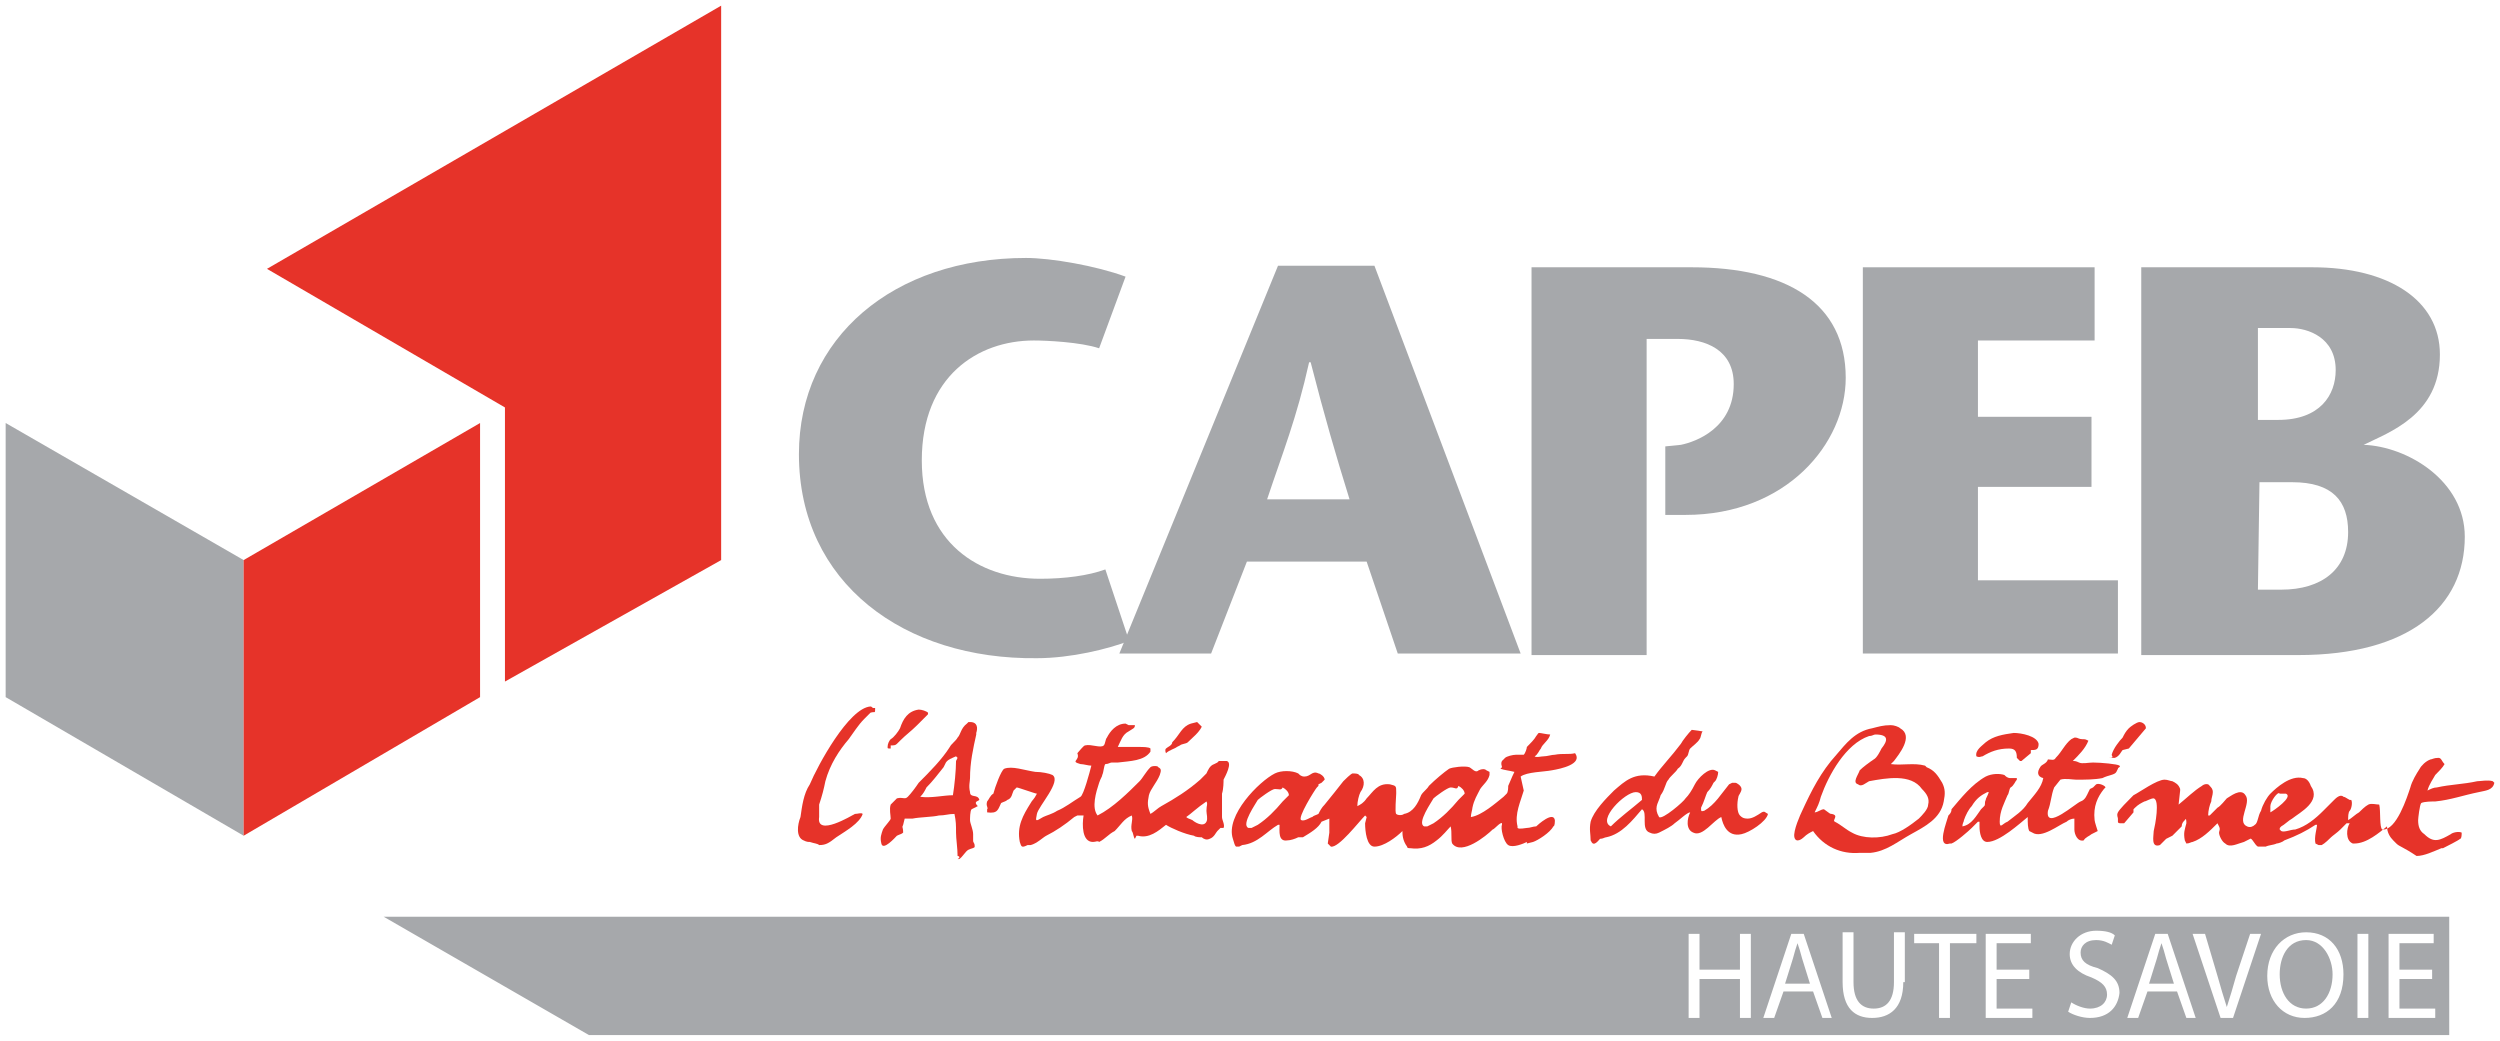 <svg xmlns="http://www.w3.org/2000/svg" width="221" height="92" viewBox="0 0 221 92" fill="none"><g clip-path="url(#clip0_6_1216)"><path d="M103.075 66.168C103.213 66.031 103.625 65.893 103.625 65.618C104.313 64.93 104.45 64.241 105.275 63.966L105.825 63.828L105.963 63.966L106.238 64.241C105.963 64.792 105.413 65.205 105 65.618C104.863 65.755 104.45 65.755 104.313 65.893L104.038 66.031C103.9 66.168 103.35 66.306 103.075 66.582C103.075 66.582 102.938 66.306 103.075 66.168Z" fill="#E63329"></path><path d="M211.838 74.567L211.563 74.291C211.288 74.016 211.013 73.603 211.013 73.052C210.325 73.603 209.225 74.567 208.125 74.567H207.988C207.3 74.291 207.438 73.19 207.713 72.777H207.438C207.3 72.914 207.163 73.052 206.888 73.328C206.613 73.603 206.2 73.878 206.063 74.016C205.925 74.153 205.513 74.567 205.238 74.704H204.963L204.688 74.567C204.55 74.016 204.825 73.19 204.825 72.914H204.688C203.863 73.465 203.038 73.878 201.938 74.291C201.8 74.429 201.388 74.567 201.25 74.567C200.975 74.704 200.563 74.704 200.288 74.842C200.15 74.842 199.738 74.842 199.6 74.842C199.325 74.704 199.05 74.016 198.913 74.153L198.363 74.429C197.813 74.567 197.125 74.98 196.713 74.567C196.438 74.429 196.163 73.878 196.163 73.603C196.163 73.465 196.3 73.328 196.163 73.052L196.025 72.777C195.338 73.465 194.65 74.153 193.825 74.429C193.688 74.429 193.55 74.567 193.275 74.567L193.138 74.291C193 73.603 193.138 73.328 193.275 72.777C193.275 72.639 193.275 72.226 193.138 72.501C193 72.639 192.863 72.777 192.863 73.052C192.725 73.19 192.588 73.328 192.313 73.603L192.038 73.878L191.763 74.016L191.488 74.153L190.938 74.704C190.113 74.98 190.388 73.878 190.388 73.465C190.525 72.914 190.938 70.712 190.388 70.574C190.113 70.574 189.7 70.849 189.563 70.849C189.288 70.987 189.013 71.125 188.738 71.4L188.6 71.538V71.813L187.775 72.777H187.5C187.363 72.777 187.225 72.777 187.225 72.639V72.364C187.225 72.226 187.088 72.088 187.225 71.813C187.363 71.538 188.05 70.849 188.463 70.436L188.6 70.299C189.15 70.023 190.663 68.922 191.35 68.922C191.625 68.922 191.9 69.06 192.038 69.06C192.313 69.197 192.588 69.335 192.725 69.748V69.886L192.588 71.125C193.275 70.574 193.963 69.886 194.65 69.473C194.788 69.335 195.2 69.197 195.338 69.473C195.475 69.61 195.613 69.748 195.613 70.023C195.613 70.299 195.475 70.574 195.475 70.849C195.338 71.125 195.2 71.675 195.2 72.088H195.338L195.475 71.951C195.613 71.813 195.75 71.675 196.025 71.4C196.3 71.262 196.713 70.712 196.85 70.574C197.125 70.436 198.088 69.61 198.5 70.299C199.05 70.987 197.675 72.639 198.638 73.052C198.913 73.19 199.188 73.052 199.325 72.914C199.6 72.777 199.6 72.088 199.875 71.675C200.013 71.125 200.425 70.436 200.7 70.161C201.25 69.61 202.488 68.509 203.588 68.784C203.863 68.784 204.138 69.06 204.275 69.473C205.238 70.849 203.313 71.813 202.625 72.364C202.35 72.501 201.938 72.914 201.663 73.052C201.525 73.19 201.525 73.19 201.525 73.328L201.663 73.465C201.938 73.603 202.488 73.328 202.9 73.328C203.863 73.052 204.688 72.364 205.375 71.675C205.65 71.4 206.063 70.987 206.338 70.712C206.475 70.574 206.888 70.161 207.163 70.436C207.3 70.436 207.438 70.574 207.713 70.712H207.85C207.988 70.987 207.85 71.538 207.713 71.675C207.575 71.813 207.575 72.226 207.575 72.501C207.85 72.364 208.263 71.951 208.538 71.813C208.675 71.675 209.088 71.262 209.363 71.125C209.638 70.987 210.05 71.125 210.325 71.125C210.463 71.675 210.325 73.19 210.6 73.328C211.838 73.465 212.8 70.436 213.075 69.61C213.213 69.06 213.625 68.371 213.9 67.958C214.038 67.683 214.45 67.27 214.863 67.132C215 67.132 215.138 66.995 215.55 66.995C215.825 66.995 215.825 67.27 216.1 67.545C215.963 67.821 215.55 68.234 215.275 68.509C215.138 68.784 214.725 69.335 214.588 69.886C214.863 69.748 215.138 69.61 215.413 69.61C216.65 69.335 217.75 69.335 218.988 69.06C219.263 69.06 219.95 68.922 220.363 69.06L220.5 69.197C220.363 69.886 219.675 69.886 219.125 70.023C217.75 70.299 216.65 70.712 215.275 70.849C215 70.849 214.313 70.849 214.038 70.987C213.9 71.125 213.763 72.364 213.763 72.501C213.763 73.052 213.9 73.465 214.313 73.74C215.138 74.567 215.688 74.291 216.65 73.74C216.788 73.603 217.338 73.465 217.613 73.603C217.613 73.74 217.613 74.153 217.475 74.153C217.338 74.291 216.238 74.842 215.963 74.98H215.825C215.138 75.255 214.313 75.668 213.625 75.668C212.388 74.842 212.113 74.842 211.838 74.567ZM200.7 71.262V71.813C200.975 71.675 202.763 70.436 202.075 70.161H201.525C201.388 69.886 200.7 70.849 200.7 71.262Z" fill="#E63329"></path><path d="M172.238 72.089C172.375 71.951 172.513 71.813 172.513 71.538C173.338 70.574 174.3 69.335 175.538 68.647C176.088 68.371 176.775 68.371 177.188 68.509C177.325 68.647 177.463 68.784 177.738 68.784C177.875 68.784 178.013 68.784 178.288 68.784V68.922C178.15 69.06 178.013 69.473 177.738 69.611C177.6 69.748 177.6 70.161 177.463 70.299C177.188 70.987 176.775 71.676 176.775 72.639C176.775 73.328 177.05 72.777 177.463 72.639C178.15 72.089 178.838 71.676 179.25 70.987C179.8 70.299 180.488 69.611 180.625 68.784C180.075 68.647 180.075 68.234 180.35 67.821C180.488 67.546 180.9 67.546 181.038 67.132C181.313 67.132 181.588 67.27 181.725 66.995C182.275 66.444 182.55 65.756 183.1 65.343L183.375 65.205H183.513C183.65 65.205 183.788 65.343 184.063 65.343C184.338 65.343 184.338 65.343 184.613 65.48C184.338 66.169 183.788 66.719 183.238 67.27C183.375 67.27 183.513 67.27 183.788 67.408C184.063 67.546 184.613 67.408 185.025 67.408C185.713 67.408 187.225 67.546 187.363 67.683C187.5 67.821 187.225 67.821 187.225 67.959L187.088 68.234C186.95 68.509 186.4 68.509 185.85 68.784C185.163 68.922 184.338 68.922 183.65 68.922H183.513C183.238 68.922 182.55 68.784 182.138 68.922L181.588 69.611C181.313 70.299 181.313 70.987 181.038 71.676C180.763 73.465 183.513 70.987 183.925 70.85C184.338 70.712 184.475 70.299 184.613 70.023L184.75 69.748L185.025 69.611L185.3 69.335C185.575 69.198 186.125 69.473 186.125 69.611L185.988 69.748C185.438 70.436 185.025 71.263 185.163 72.502C185.163 72.639 185.438 73.465 185.438 73.465L185.163 73.603L184.888 73.741C184.75 73.878 184.338 74.016 184.2 74.291C183.65 74.429 183.375 73.741 183.375 73.328C183.375 72.915 183.375 72.639 183.375 72.364C183.1 72.364 182.825 72.502 182.688 72.639C182 72.915 180.488 74.154 179.663 73.603L179.388 73.465C179.25 73.19 179.25 72.777 179.25 72.226C178.563 72.777 176.775 74.429 175.675 74.429C175.125 74.429 174.988 73.603 174.988 73.052V72.915V72.639H174.85L174.3 73.19C174.025 73.465 172.925 74.429 172.513 74.567H172.375C171.138 74.98 172.1 72.639 172.238 72.089ZM174.3 71.263C174.025 71.538 173.75 72.089 173.613 72.502C173.613 72.639 173.475 72.777 173.475 73.052C174.3 72.915 174.713 72.089 175.125 71.538L175.4 71.263C175.538 71.125 175.4 70.987 175.538 70.712C175.538 70.574 175.675 70.436 175.813 70.023H175.675C175.125 70.299 174.713 70.574 174.3 71.263Z" fill="#E63329"></path><path d="M140.613 74.291C140.613 73.74 140.475 73.328 140.613 72.639C140.888 71.675 141.988 70.574 142.675 69.886C143.638 69.06 144.463 68.234 146.25 68.647C146.938 67.683 147.762 66.857 148.587 65.756C148.725 65.48 149.275 64.792 149.55 64.517L150.512 64.654C150.375 64.792 150.375 65.205 150.238 65.343C150.1 65.618 149.688 65.893 149.413 66.169C149.275 66.306 149.275 66.719 149.137 66.857L149 66.995C148.725 67.27 148.725 67.683 148.313 67.958C148.175 68.234 147.625 68.647 147.488 68.922C147.213 69.197 147.213 69.748 146.8 70.299C146.663 70.849 146.25 71.262 146.525 71.951L146.663 72.226C146.938 72.501 148.863 70.849 149 70.574C149.275 70.299 149.55 69.886 149.825 69.335C150.1 68.784 151.063 67.821 151.613 68.096L151.887 68.234C151.887 68.509 151.75 68.922 151.613 69.06L151.475 69.197C151.338 69.473 151.2 69.748 150.925 70.023C150.788 70.299 150.65 70.849 150.375 71.4V71.538C150.375 71.813 150.512 71.675 150.65 71.675C151.612 71.125 152.163 70.161 152.85 69.335L153.125 69.197H153.4C153.537 69.197 153.95 69.473 153.95 69.748C153.95 70.023 153.675 70.299 153.675 70.436C153.538 70.987 153.538 71.813 153.812 72.088C153.95 72.226 154.088 72.364 154.5 72.364C154.913 72.364 155.325 72.088 155.738 71.813C156.013 71.675 156.013 71.813 156.288 71.951C156.15 72.639 154.637 73.603 153.95 73.74C152.712 74.016 152.3 72.915 152.163 72.226C151.475 72.501 150.513 74.016 149.688 73.603C149 73.328 149.138 72.364 149.413 71.813C149.138 71.813 148.45 72.501 148.038 72.777C147.763 73.052 147.213 73.328 146.663 73.603C146.388 73.74 146.112 73.74 145.837 73.603C145.012 73.328 145.7 71.813 145.15 71.538C144.325 72.501 143.363 73.74 141.988 74.016C141.85 74.016 141.713 74.153 141.438 74.153C140.888 74.842 140.75 74.567 140.613 74.291ZM144.6 70.023C143.638 70.023 141.162 72.501 142.4 73.052C143.225 72.226 144.187 71.538 145.15 70.712C145.15 70.436 145.15 70.023 144.6 70.023Z" fill="#E63329"></path><path d="M178.288 66.995C178.288 66.444 178.15 66.169 177.6 66.169C176.638 66.169 175.95 66.444 175.263 66.857C175.125 66.857 174.988 66.995 174.713 66.857C174.575 66.306 175.263 65.893 175.538 65.618C176.225 65.067 177.05 64.93 178.013 64.792C178.7 64.792 180.075 65.067 180.213 65.756C180.213 66.306 179.938 66.306 179.525 66.306V66.582L178.7 67.27C178.7 67.27 178.7 67.27 178.563 67.27C178.425 67.132 178.288 66.995 178.288 66.995Z" fill="#E63329"></path><path d="M90.15 74.429C89.875 73.052 90.425 72.088 91.113 70.987C91.25 70.712 91.388 70.712 91.663 70.161C91.525 70.161 90.013 69.61 89.875 69.61L89.6 69.886C89.463 70.161 89.463 70.574 89.05 70.712C88.913 70.849 88.775 70.849 88.5 70.987C88.225 71.538 88.225 71.951 87.263 71.813V71.538C87.4 71.4 87.125 71.262 87.263 70.849C87.4 70.712 87.538 70.299 87.813 70.161C87.95 69.61 88.5 68.096 88.775 67.958C89.463 67.683 90.563 68.096 91.525 68.234C92.075 68.234 92.763 68.371 93.038 68.509C93.863 69.06 91.8 71.262 91.663 71.951C91.525 72.639 91.525 72.639 92.213 72.226C92.488 72.088 93.038 71.951 93.45 71.675C94.138 71.4 94.825 70.849 95.513 70.436C95.788 70.299 96.338 68.234 96.475 67.683C96.2 67.683 95.788 67.545 95.513 67.545C94.55 67.27 95.513 67.27 95.238 66.582C95.375 66.444 95.788 65.893 95.925 65.893C96.475 65.755 97.3 66.168 97.575 65.893C97.713 65.755 97.713 65.343 97.85 65.205C98.125 64.654 98.675 63.966 99.5 63.966L99.775 64.103C99.913 64.103 100.05 64.103 100.325 64.103C100.325 64.379 100.188 64.379 99.775 64.654C99.225 64.93 99.088 65.48 98.813 66.031C98.95 66.031 99.088 66.031 99.363 66.031C99.638 66.031 100.05 66.031 100.6 66.031H100.738C101.013 66.031 101.563 66.031 101.7 66.168V66.444C101.15 67.27 99.913 67.27 98.813 67.408C98.675 67.408 98.538 67.408 98.263 67.408C98.125 67.408 97.988 67.545 97.713 67.545C97.575 67.683 97.575 68.234 97.438 68.509C97.438 68.647 97.3 68.784 97.163 69.197C96.888 70.023 96.475 71.4 97.025 72.088C98.4 71.4 99.775 70.023 100.738 69.06C101.013 68.784 101.288 68.234 101.7 67.821C101.838 67.683 102.388 67.683 102.388 67.821C102.663 67.958 102.663 68.096 102.525 68.509C102.25 69.197 101.7 69.748 101.563 70.299C101.425 70.987 101.425 71.262 101.7 71.951C101.975 71.813 102.388 71.4 102.663 71.262C103.9 70.574 105 69.886 106.1 68.922C106.238 68.784 106.375 68.647 106.65 68.371C106.788 68.096 106.925 67.683 107.338 67.545L107.613 67.408L107.75 67.27C107.888 67.27 108.3 67.27 108.438 67.27C108.988 67.408 108.3 68.647 108.163 68.922C108.163 69.06 108.163 69.748 108.025 70.161V71.262C108.025 71.538 108.025 71.951 108.025 72.226C108.025 72.501 108.3 72.914 108.163 73.19H107.888L107.613 73.465C107.475 73.603 107.338 74.016 106.925 74.153C106.65 74.291 106.375 74.153 106.238 74.016C106.1 74.016 105.688 74.016 105.55 73.878C104.725 73.74 103.488 73.19 103.075 72.914C102.388 73.465 101.563 74.153 100.6 73.878H100.463L100.325 74.153C100.188 74.016 100.188 73.603 100.05 73.465C99.913 72.914 100.188 72.501 100.05 72.088C99.363 72.364 99.088 72.914 98.538 73.465C97.988 73.74 97.713 74.153 97.163 74.429C97.025 74.291 96.888 74.429 96.613 74.429C95.65 74.429 95.65 72.914 95.788 72.088H95.65H95.238L94.963 72.226C94.138 72.914 93.313 73.465 92.488 73.878C92.213 74.016 91.663 74.566 91.113 74.704C90.975 74.704 90.975 74.704 90.838 74.704C90.288 74.979 90.288 74.842 90.15 74.429ZM104.863 72.226C105 72.364 105.138 72.364 105.413 72.501C105.55 72.639 106.375 73.19 106.65 72.639C106.788 72.364 106.65 71.951 106.65 71.675C106.65 71.125 106.788 71.125 106.65 70.849C105.825 71.4 105.275 71.951 104.863 72.226Z" fill="#E63329"></path><path d="M186.675 66.719C186.813 66.168 187.363 65.48 187.638 65.205C187.775 64.93 187.913 64.654 188.188 64.379C188.325 64.241 188.875 63.828 189.15 63.828C189.288 63.828 189.7 63.966 189.7 64.379L188.188 66.168L187.638 66.306C187.5 66.444 187.363 66.857 186.95 66.995H186.4C186.95 66.995 186.675 66.857 186.675 66.719Z" fill="#E63329"></path><path d="M160.275 73.465C160 73.603 159.725 73.74 159.45 74.016C159.313 74.153 158.763 74.567 158.625 74.016C158.488 73.465 159.175 71.951 159.313 71.675C160.138 69.886 160.963 68.234 162.338 66.719C163.163 65.756 163.988 64.654 165.5 64.379C166.05 64.241 166.463 64.103 167.15 64.103C167.425 64.103 167.838 64.241 167.975 64.379C169.213 65.067 167.838 66.719 167.425 67.27L167.15 67.545C168.113 67.683 169.213 67.408 170.175 67.683L170.313 67.821C171 68.096 171.275 68.509 171.688 69.197C171.963 69.748 171.963 70.161 171.825 70.849C171.55 72.364 170.175 73.052 168.938 73.74C167.7 74.429 166.738 75.255 165.363 75.392C165.088 75.392 164.675 75.392 164.4 75.392C162.75 75.53 161.238 74.842 160.275 73.465ZM161.925 71.951C162.613 72.088 161.925 72.501 162.2 72.639C162.75 72.914 163.163 73.327 163.713 73.603C164.675 74.153 166.188 74.153 167.288 73.74C167.975 73.603 168.938 72.914 169.625 72.364C169.9 72.088 170.45 71.538 170.45 71.125C170.588 70.574 170.313 70.161 169.9 69.748C168.938 68.371 166.738 68.784 165.225 69.06C164.95 69.197 164.538 69.61 164.263 69.335C163.713 69.197 164.263 68.509 164.4 68.096C164.675 67.821 165.225 67.408 165.638 67.132C165.913 66.995 166.188 66.444 166.325 66.169C166.875 65.48 167.013 64.93 165.775 64.93C165.638 64.93 165.5 65.067 165.225 65.067C163.163 65.756 161.65 68.509 160.963 70.436C160.825 70.987 160.688 71.262 160.413 71.813C160.688 71.813 160.963 71.538 161.238 71.538C161.788 71.951 161.788 71.951 161.925 71.951Z" fill="#E63329"></path><path d="M84.65 75.668C84.65 74.979 84.513 74.153 84.513 73.603C84.513 72.914 84.513 72.639 84.375 71.951C83.825 71.951 83.55 72.088 83 72.088C82.45 72.226 81.35 72.226 80.662 72.364C80.525 72.364 80.388 72.364 79.975 72.364L79.838 72.914C79.7 73.19 79.838 73.052 79.838 73.603C79.7 73.74 79.562 73.74 79.287 73.878C79.15 74.016 78.05 75.255 77.912 74.566C77.775 74.016 77.912 73.74 78.05 73.327C78.188 73.052 78.737 72.501 78.737 72.364C78.737 72.088 78.6 71.538 78.737 71.125L79.287 70.574C79.838 70.436 79.975 70.712 80.25 70.436C80.525 70.161 80.938 69.61 81.213 69.197C82.175 68.234 83.275 67.132 83.963 66.031C84.1 65.755 84.513 65.48 84.65 65.205C84.925 64.93 84.925 64.379 85.475 63.966L85.612 63.828H85.75C86.438 63.828 86.438 64.379 86.3 64.792V64.93C86.025 66.168 85.75 67.407 85.75 68.784C85.75 69.06 85.612 69.473 85.75 70.023C85.75 70.574 86.438 70.161 86.575 70.712C86.438 70.849 86.025 70.849 86.438 71.262L85.888 71.538C85.75 71.675 85.75 72.364 85.75 72.501C85.75 72.777 86.025 73.327 86.025 73.74C86.025 73.878 86.025 74.016 86.025 74.291C86.025 74.566 86.162 74.429 86.162 74.842C86.162 74.979 85.888 74.979 85.612 75.117C85.338 75.255 85.062 75.805 84.787 75.943H84.65C84.925 75.805 84.787 75.668 84.65 75.668ZM83.55 67.545L83.412 67.821C82.862 68.509 82.45 69.06 81.9 69.61C81.763 69.886 81.625 70.161 81.35 70.436C82.312 70.574 83.412 70.299 84.237 70.299C84.375 69.473 84.513 68.096 84.513 67.27L84.65 66.995L84.513 66.857C84.237 66.995 83.688 67.132 83.55 67.545Z" fill="#E63329"></path><path d="M78.463 66.031C78.463 65.756 78.6 65.481 78.737 65.343C79.013 65.205 79.425 64.654 79.562 64.379C79.838 63.553 80.25 62.865 81.213 62.727C81.487 62.727 81.9 62.865 82.037 63.002V63.14C81.763 63.415 81.35 63.828 81.075 64.104C80.525 64.654 80.112 64.93 79.562 65.481L79.287 65.756C79.15 65.894 79.013 65.894 78.737 65.894V66.169C78.463 66.169 78.463 66.169 78.463 66.031Z" fill="#E63329"></path><path d="M71.588 74.429C71.45 74.429 71.312 74.429 71.037 74.291C70.35 74.016 70.487 72.915 70.763 72.226C70.9 71.263 71.037 70.161 71.588 69.335C72.275 67.683 75.025 62.589 76.95 62.452C77.088 62.452 77.088 62.589 77.225 62.589H77.362C77.362 63.14 77.362 62.865 76.95 63.002C76.812 63.14 76.675 63.278 76.4 63.553C75.85 64.104 75.438 64.792 75.025 65.343C74.2 66.306 73.375 67.546 72.963 69.06C72.825 69.748 72.688 70.299 72.412 71.125C72.412 71.263 72.412 71.4 72.412 71.813V72.089V72.226C72.138 74.016 75.3 72.089 75.575 71.951C75.85 71.951 76.125 71.813 76.263 71.951C75.987 72.777 74.75 73.465 73.925 74.016C73.237 74.567 72.963 74.704 72.412 74.704C72.275 74.567 72 74.567 71.588 74.429Z" fill="#E63329"></path><path d="M109.538 74.842H109.263C109.125 74.704 109.125 74.567 108.988 74.154C108.3 72.088 111.325 69.06 112.7 68.371C113.25 68.096 114.213 68.096 114.763 68.371C114.9 68.509 115.038 68.647 115.313 68.647C115.863 68.647 116 68.096 116.55 68.371C116.688 68.371 117.1 68.647 117.1 68.922L116.963 69.06L116.825 69.197L116.55 69.335V69.473L116.413 69.61C116.275 69.748 114.625 72.364 115.038 72.501C115.313 72.639 115.863 72.226 116 72.226C116.138 72.088 116.275 72.088 116.55 71.951C116.688 71.675 116.825 71.4 117.1 71.125C117.65 70.436 118.338 69.61 118.75 69.06C118.888 68.922 119.438 68.371 119.575 68.371C119.713 68.371 120.125 68.371 120.125 68.509C120.675 68.784 120.675 69.473 120.263 70.023C120.125 70.299 119.988 70.85 119.988 71.263C120.263 71.125 120.538 70.987 120.813 70.574C121.363 70.023 121.775 69.197 122.875 69.335C123.425 69.473 123.425 69.473 123.425 70.023V70.161C123.425 70.436 123.288 71.813 123.425 71.951C123.563 72.088 123.975 72.088 124.113 71.951C124.938 71.813 125.35 70.987 125.625 70.299C125.763 70.023 126.175 69.748 126.313 69.473C126.863 68.922 127.688 68.234 128.1 67.958C128.375 67.821 129.475 67.683 129.888 67.821C130.163 67.958 130.438 68.371 130.713 68.096C130.988 67.958 131.263 67.958 131.4 68.096L131.675 68.234V68.509C131.538 69.06 131.125 69.335 130.85 69.748C130.575 70.299 130.3 70.712 130.163 71.4C130.163 71.538 130.025 71.951 130.025 72.226C130.988 72.088 132.225 70.987 132.913 70.436L133.188 70.161C133.325 70.023 133.325 69.61 133.325 69.473C133.463 69.197 133.6 68.784 133.875 68.234C133.325 68.096 133.05 68.096 132.638 67.958L132.775 67.821C132.775 67.683 132.638 67.545 132.775 67.27L133.05 66.995C133.188 66.857 133.738 66.719 134.013 66.719C134.15 66.719 134.563 66.719 134.7 66.719C134.838 66.582 134.975 66.169 134.975 66.031C135.25 65.756 135.663 65.343 135.8 65.067C135.938 64.93 135.938 64.792 136.075 64.792C136.213 64.792 136.763 64.93 137.038 64.93C136.9 65.48 136.35 65.756 136.213 66.169C136.075 66.306 135.938 66.719 135.663 66.857C135.8 66.995 136.213 66.857 136.488 66.857C136.763 66.857 137.175 66.719 137.45 66.719C138.138 66.582 138.688 66.719 139.238 66.582C139.925 67.545 138 67.958 137.175 68.096C136.488 68.234 134.975 68.234 134.425 68.647L134.7 69.886C134.425 70.85 133.875 71.951 134.15 73.052V73.19C134.288 73.328 134.838 73.19 134.975 73.19C135.25 73.19 135.525 73.052 135.8 73.052C135.938 72.915 137.313 71.675 137.45 72.501C137.45 72.639 137.45 73.052 137.313 73.052C137.038 73.603 135.938 74.291 135.525 74.429L134.975 74.567V74.429C134.7 74.567 133.738 74.98 133.325 74.704C132.913 74.429 132.638 73.19 132.775 72.915V72.777C132.638 72.639 132.088 73.328 131.95 73.328C131.4 73.878 129.2 75.668 128.375 74.567C128.238 74.291 128.375 73.603 128.238 73.052C127.963 73.328 127.55 73.878 127 74.291C126.313 74.842 125.625 75.117 124.663 74.98C124.525 74.98 124.388 74.98 124.388 74.842C123.975 74.291 123.975 73.741 123.975 73.465C123.425 74.016 122.325 74.842 121.5 74.842C120.813 74.842 120.675 73.465 120.675 72.777L120.813 72.226L120.675 72.088C120.125 72.639 118.338 74.98 117.65 74.842L117.375 74.567L117.513 73.603C117.513 73.328 117.513 72.915 117.513 72.639V72.364L116.825 72.639C116.55 73.19 115.863 73.603 115.175 74.016H115.038H114.9H114.763C114.488 74.154 114.075 74.291 113.8 74.291C112.975 74.429 113.113 73.465 113.113 72.915H112.975C112.013 73.465 111.188 74.567 109.813 74.704L109.538 74.842ZM112.7 69.748C112.425 69.748 111.325 70.574 111.188 70.712C111.05 70.987 109.675 72.915 110.363 73.19H110.638L111.188 72.915C112.013 72.364 112.7 71.675 113.388 70.85L113.938 70.299C113.938 70.023 113.663 69.748 113.388 69.61C113.25 69.886 113.113 69.748 112.7 69.748ZM128.238 69.61C127.963 69.61 126.863 70.436 126.725 70.574C126.588 70.85 125.213 72.777 125.9 73.052H126.175L126.725 72.777C127.55 72.226 128.238 71.538 128.925 70.712L129.475 70.161C129.475 69.886 129.2 69.61 128.925 69.473C128.788 69.886 128.65 69.61 128.238 69.61Z" fill="#E63329"></path><path d="M0.5 61.626V37.395L21.538 49.511V73.878L0.5 61.626Z" fill="#A6A8AB"></path><path d="M21.538 49.511L42.438 37.395V61.626L21.538 73.878V49.511Z" fill="#E63329"></path><path d="M44.638 36.019L23.6 23.766L63.75 0.5V49.511L44.638 60.249V36.019Z" fill="#E63329"></path><path d="M70.625 40.149C70.625 29.824 79.013 22.803 90.7 22.803C92.9 22.803 96.888 23.491 99.5 24.455L97.162 30.788C95.513 30.237 92.487 30.099 91.388 30.099C86.438 30.099 81.487 33.266 81.487 40.7C81.487 47.996 86.575 51.163 91.938 51.163C94.138 51.163 96.2 50.888 97.713 50.337L99.775 56.532V56.67C97.987 57.358 94.688 58.184 91.662 58.184C79.975 58.322 70.625 51.576 70.625 40.149Z" fill="#A6A8AB"></path><path d="M123.562 57.771L120.812 49.648H110.225L107.062 57.771H98.95L112.975 23.491H121.5L134.425 57.771H123.562ZM112.012 44.141H119.3C118.062 40.149 117.1 36.845 115.862 32.026H115.725C114.625 36.982 113.387 40.011 112.012 44.141Z" fill="#A6A8AB"></path><path d="M135.387 57.771V23.628H149.55C157.937 23.628 163.162 26.795 163.162 33.403C163.162 39.185 157.937 45.518 149 45.518H147.212V39.461L148.587 39.323C149.962 39.047 153.262 37.808 153.262 33.954C153.262 30.925 150.787 29.961 148.312 29.961H145.562V57.908H135.387" fill="#A6A8AB"></path><path d="M164.675 57.771V23.628H185.163V30.099H174.85V36.845H184.888V43.04H174.85V51.3H187.225V57.771H164.675Z" fill="#A6A8AB"></path><path d="M189.287 57.771V23.628H204.412C211.15 23.628 215.687 26.52 215.687 31.338C215.687 36.707 211.15 38.221 208.95 39.323C212.8 39.461 217.887 42.489 217.887 47.445C217.887 53.641 212.937 57.908 203.175 57.908H189.287M199.6 52.126H201.662C205.237 52.126 207.575 50.336 207.575 47.032C207.575 44.279 206.2 42.627 202.625 42.627H199.737L199.6 52.126ZM199.6 37.12H201.387C205.1 37.12 206.475 34.917 206.475 32.715C206.475 29.824 204 28.998 202.487 28.998H199.6V37.12Z" fill="#A6A8AB"></path><path d="M191.075 83.377C190.937 83.79 190.8 84.204 190.662 84.754L189.975 86.957H192.175L191.487 84.754C191.35 84.204 191.212 83.79 191.075 83.377Z" fill="#A6A8AB"></path><path d="M203.862 83.102C202.212 83.102 201.525 84.616 201.525 86.131C201.525 87.783 202.35 89.159 203.862 89.159C205.375 89.159 206.2 87.783 206.2 86.131C206.2 84.754 205.375 83.102 203.862 83.102Z" fill="#A6A8AB"></path><path d="M159.313 84.754C159.175 84.204 159.038 83.79 158.9 83.377C158.763 83.79 158.625 84.204 158.488 84.754L157.8 86.957H160" fill="#A6A8AB"></path><path d="M33.913 81.037L52.062 91.5H216.512V81.037H33.913ZM154.775 89.986H153.812V86.544H150.237V89.986H149.275V82.552H150.237V85.718H153.812V82.552H154.775V89.986ZM161.1 89.986L160.275 87.645H157.662L156.837 89.986H155.875L158.35 82.552H159.45L161.925 89.986H161.1ZM168.25 86.819C168.25 89.16 167.012 89.986 165.5 89.986C163.987 89.986 162.887 89.16 162.887 86.819V82.414H163.85V86.819C163.85 88.471 164.537 89.16 165.637 89.16C166.737 89.16 167.425 88.471 167.425 86.819V82.414H168.387V86.819H168.25ZM174.575 83.377H172.375V89.986H171.412V83.377H169.212V82.552H174.712V83.377H174.575ZM179.662 89.986H175.537V82.552H179.525V83.377H176.5V85.718H179.387V86.544H176.5V89.16H179.662V89.986ZM184.75 89.986C184.062 89.986 183.237 89.71 182.825 89.435L183.1 88.609C183.512 88.884 184.2 89.16 184.75 89.16C185.712 89.16 186.262 88.609 186.262 87.921C186.262 87.232 185.85 86.819 184.887 86.406C183.65 85.993 182.962 85.305 182.962 84.341C182.962 83.24 183.925 82.276 185.3 82.276C186.125 82.276 186.675 82.414 186.95 82.689L186.675 83.515C186.4 83.377 185.987 83.102 185.3 83.102C184.337 83.102 183.925 83.653 183.925 84.204C183.925 84.892 184.337 85.305 185.437 85.58C186.675 86.131 187.362 86.682 187.362 87.783C187.225 89.022 186.4 89.986 184.75 89.986ZM193.275 89.986L192.45 87.645H189.837L189.012 89.986H188.05L190.525 82.552H191.625L194.1 89.986H193.275ZM197.4 89.986H196.3L193.825 82.552H194.925L196.025 86.269C196.3 87.232 196.575 88.196 196.85 89.022C197.125 88.196 197.4 87.232 197.675 86.269L198.912 82.552H199.875L197.4 89.986ZM203.725 89.986C201.8 89.986 200.425 88.471 200.425 86.269C200.425 83.928 201.937 82.414 203.862 82.414C205.925 82.414 207.162 83.928 207.162 86.131C207.162 88.747 205.65 89.986 203.725 89.986ZM209.362 89.986H208.4V82.552H209.362V89.986ZM215.275 89.986H211.15V82.552H215.137V83.377H212.112V85.718H215V86.544H212.112V89.16H215.275V89.986Z" fill="#A6A8AB"></path></g><defs><clipPath id="clip0_6_1216"><rect width="220" height="91" fill="white" transform="translate(0.5 0.5)"></rect></clipPath></defs></svg>